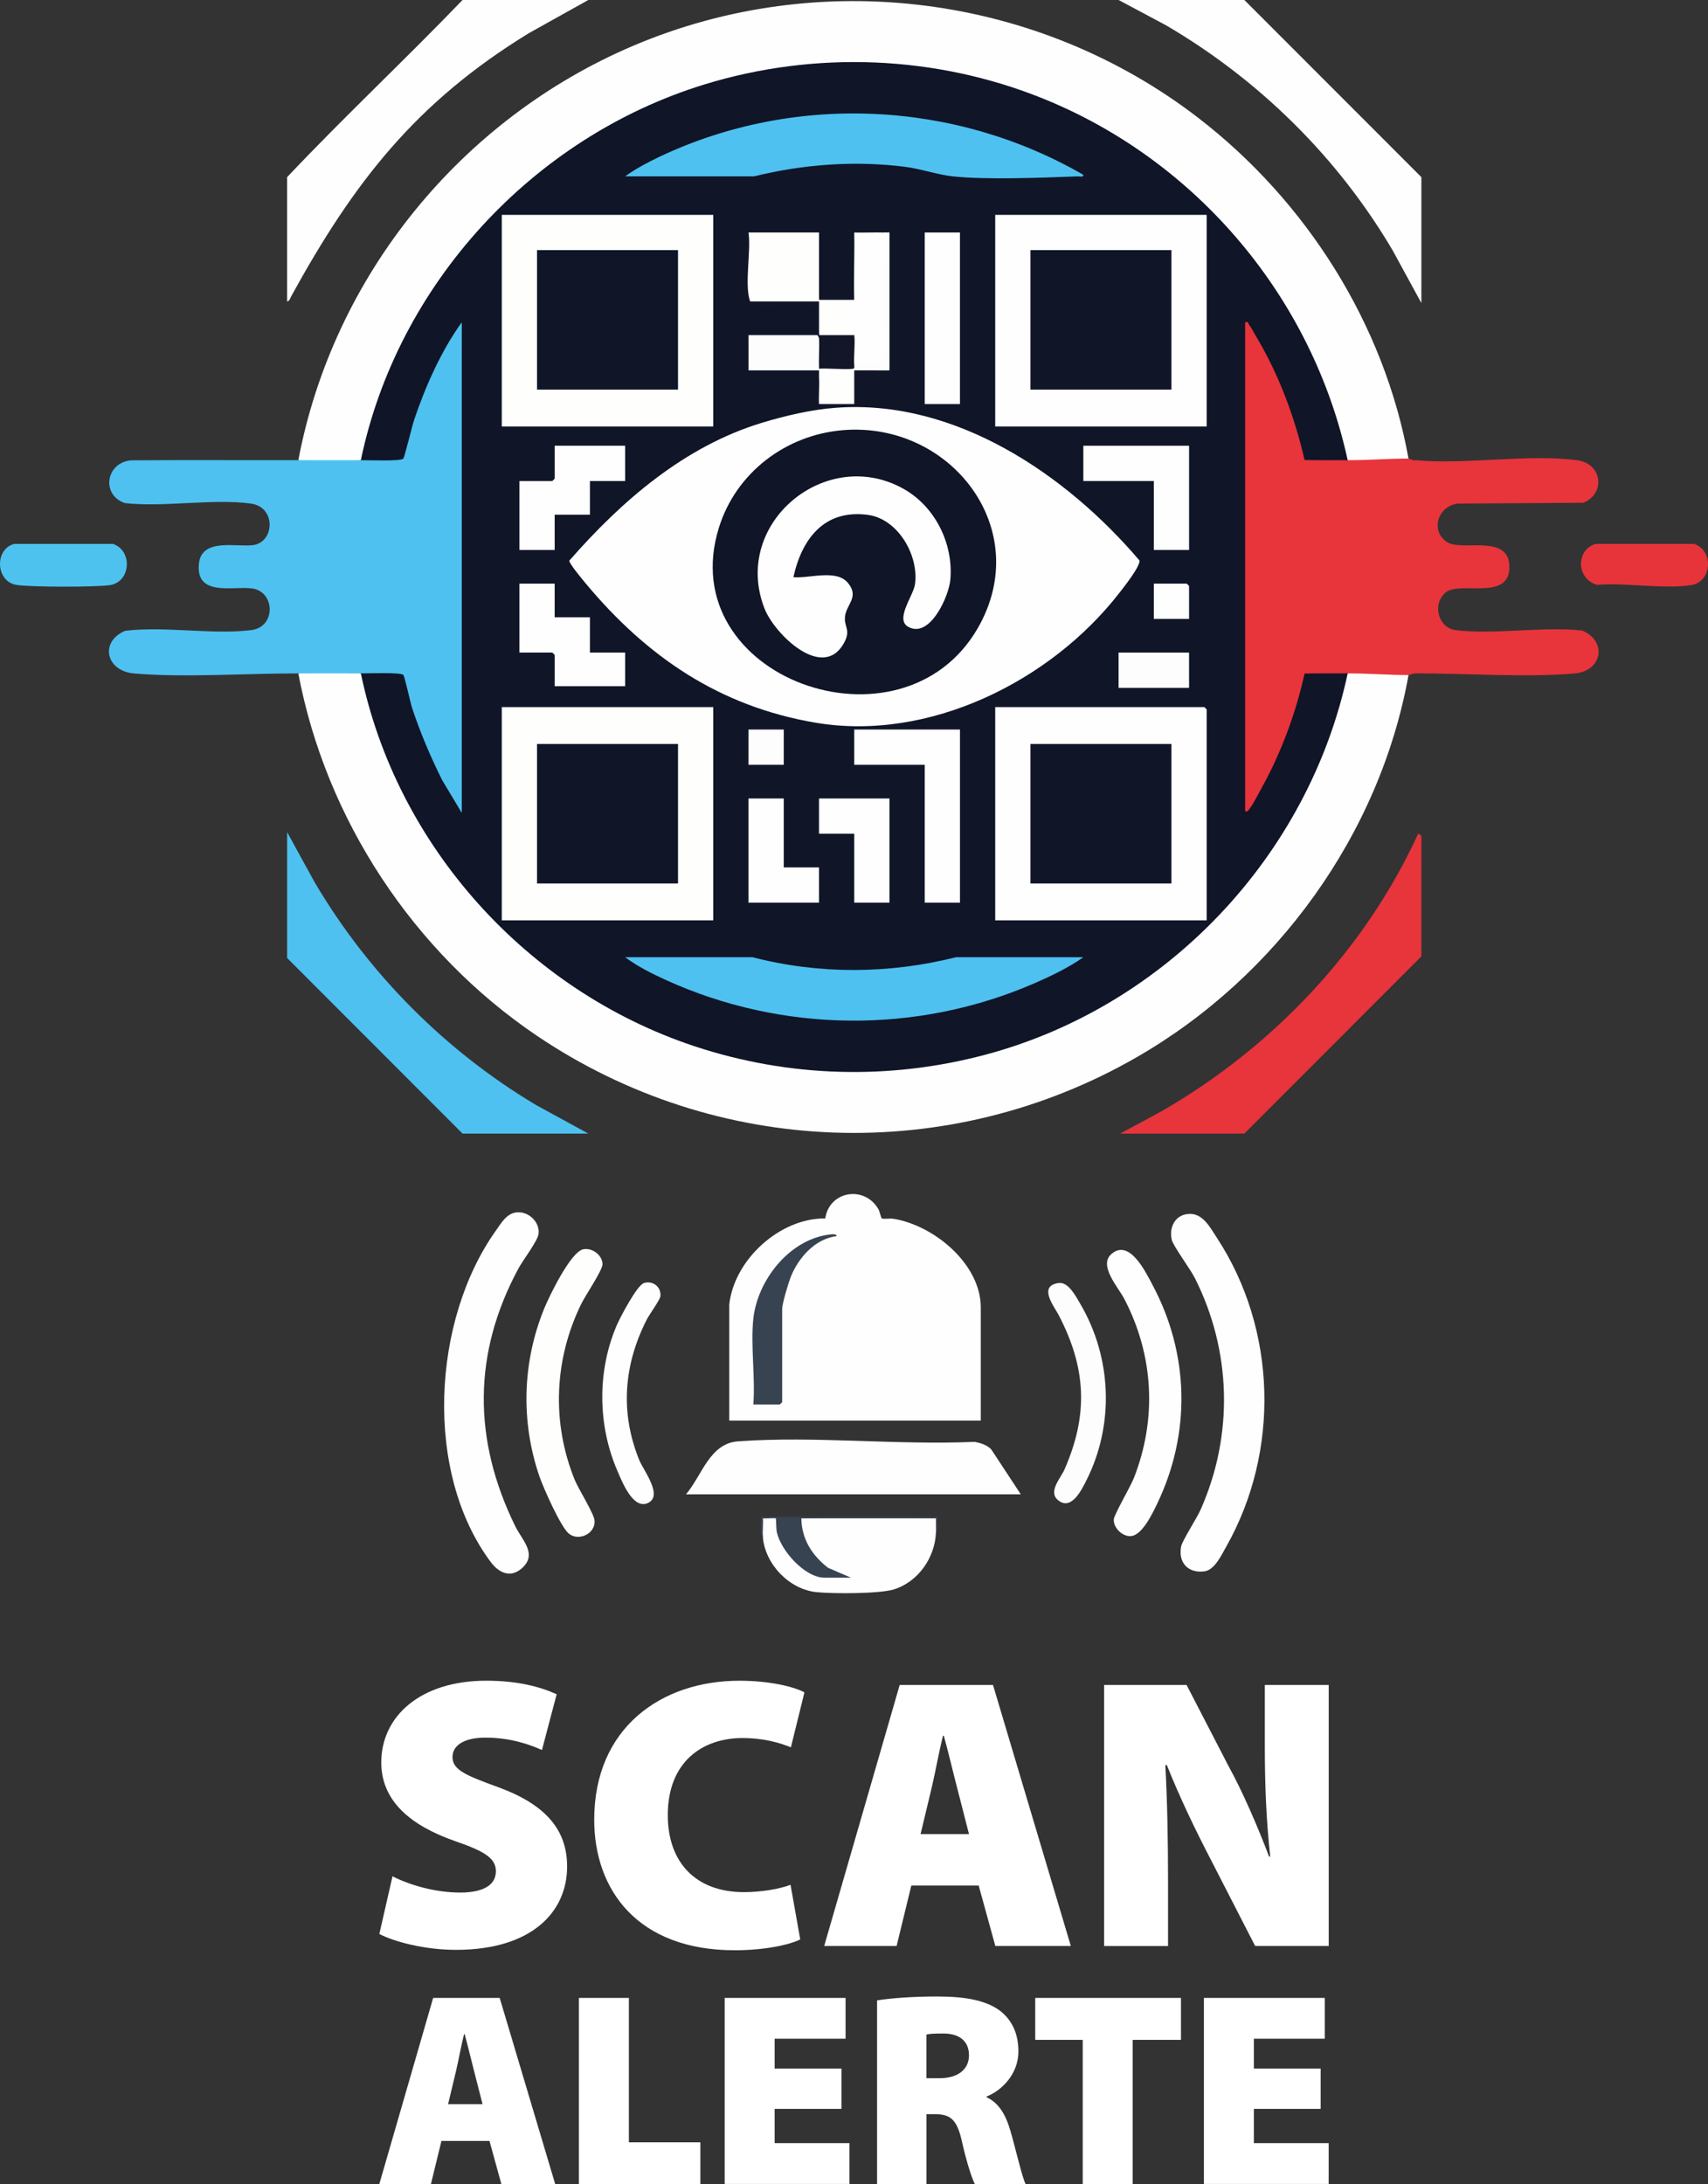 <svg xmlns="http://www.w3.org/2000/svg" id="Calque_2" data-name="Calque 2" viewBox="0 0 719.66 920.01"><rect x="0" y="0" width="719.66" height="920.01" fill="#333333" stroke="none"/><defs><style>      .cls-1 {        fill: #4ec2ef;      }      .cls-2 {        fill: #fff;      }      .cls-3 {        fill: #121628;      }      .cls-4 {        fill: #fdfefd;      }      .cls-5 {        fill: #4ec1f0;      }      .cls-6 {        fill: #384351;      }      .cls-7 {        fill: #fefefd;      }      .cls-8 {        fill: #fefdfd;      }      .cls-9 {        fill: #e7343b;      }      .cls-10 {        fill: #e8343b;      }      .cls-11 {        fill: #101528;      }      .cls-12 {        fill: #fefefe;      }      .cls-13 {        fill: #fdfdfd;      }    </style></defs><g id="Calque_1-2" data-name="Calque 1"><g><g><path class="cls-12" d="M152.03,283.68c.88,1.1,1.77,2.26,2.17,3.62,7.05,23.91,12.98,42.08,26.45,63.53,82.74,131.72,273.08,132.5,357.18,1.76,14.14-21.98,20.4-40.66,27.8-65.29.41-1.37,1.31-2.53,2.2-3.63.52-.35,1.05-.67,1.61-.9,2.66-1.1,16.9-.21,20.95.2,1.14.12,2.15.76,3.09,1.38-12.07,67.08-55.57,127.01-114.3,160.87-79.36,45.76-177.31,42.24-253.12-9.02-51.75-34.99-88.73-90.95-100.36-152.52,8.65-1.95,17.68-2.02,26.33,0Z"></path><path class="cls-12" d="M593.48,193.17c-.94.62-1.95,1.26-3.09,1.38-4.05.41-18.29,1.3-20.95.2-.56-.23-1.09-.55-1.61-.9-.9-1.12-1.8-2.31-2.23-3.7-7.41-24.37-13.64-43-27.58-64.8-83.56-130.68-273.25-130.17-356.56.21-13.94,21.82-20.06,40.27-27.27,64.71-.4,1.36-1.29,2.5-2.16,3.59-8.64,2.02-17.68,1.95-26.33,0,14.71-77.72,68.58-143.75,141.1-174.58,78.77-33.49,170.62-21.64,238.18,30.44,45.4,35,78.25,86.7,88.49,143.46Z"></path><path class="cls-10" d="M567.83,283.68c-5.56,1.64-11.37,1.97-17.45.99.82,8.18-19.1,56.95-24.62,58.38-.5.13-.97-.64-1.13-1.28-.54-.05-1.35-.27-1.35-.65-.44-67.39-.44-137.1,0-204.51l1.35-.84c-.1-.67.21-1.49.77-1.4,2.92.46,12.38,20.38,13.66,23.26,4.96,11.17,9.45,23.18,11.31,35.23,6.07-.98,11.89-.65,17.46.99,8.51.04,17.42-.69,25.65-.68.52,0,2.02,1.04,2.99.7,21.16,1.98,47.64-2.77,68.16.03,10.58,1.44,11.91,14.14,2.47,17.89l-52.97.35c-8.4,1.15-11.65,11.66-4.26,16.3,6.17,3.88,25.45-3.55,26.1,9.74.75,15.49-20.98,6.3-26.9,11.44-5.87,5.09-2.91,14.99,4.32,15.84,16.44,1.93,36.37-1.6,53.19.14,10.63,4.33,8.79,17.07-3.2,18.11-20.43,1.76-45.87-.08-66.9-.05-1.25,0-2.52.7-2.99.7-8.23.01-17.14-.72-25.65-.68Z"></path><path class="cls-5" d="M152.03,193.85l.78-1.35c5.36.25,10.7.16,16.02-.27,5.04-19.17,11.58-39.47,24.06-55.68l1.66-.79,1.35.64v205.2l-1.35.84c-.53.15-1.32.36-1.56.03-11.62-16.17-19.29-37.95-24.15-57.16-5.33-.44-10.67-.54-16.04-.28l-.78-1.35c-8.76-.07-17.56.02-26.33,0-21.75-.05-48.08,1.84-69.21.02-11.85-1.02-14.64-13.36-3.74-17.97,16.76-2.02,36.67,1.7,53.05-.28,10.56-1.27,10.16-16.06.62-17.53-7.92-1.23-24.08,3.76-22.59-10.52,1.13-10.83,15.61-6.91,22.65-7.74,9.27-1.1,10.02-16.05-.75-17.52-16.12-2.2-36.53,1.65-53.11-.21-10.21-3.54-7.9-17.13,2.62-18.01,23.48-.18,46.98-.02,70.46-.07,8.76-.02,17.56.07,26.33,0Z"></path><path class="cls-12" d="M307.28,549.46c2.12-18.9,21.32-36.38,40.44-36.2,1.71-11.69,16.71-14.03,22.45-3.77.48.86,1.08,3.59,1.32,3.74.62.4,3.56-.04,4.9.17,17.03,2.73,36.86,18.97,36.86,37.41v47.62h-105.98v-48.97Z"></path><path class="cls-12" d="M247.88,0l-24.92,13.9c-47.7,29.17-73.87,62.83-100.32,111.02-.42.76-.57,1.9-1.66,2.05v-52.35C145,49.18,170.66,25.19,194.89,0h52.99Z"></path><path class="cls-5" d="M120.98,350.54l11.61,21.14c22.64,38.42,54.97,70.95,93.24,93.8l22.05,12.04h-52.99l-73.91-73.96v-53.02Z"></path><path class="cls-12" d="M598.88,127.65l-12.03-22.07c-23.08-39.21-56.27-71.94-95.51-94.9l-20.03-10.69h52.99l74.59,74.63v53.02Z"></path><path class="cls-10" d="M471.98,477.52l17.33-9.34c46.73-26.9,85.67-67.79,108.23-116.96.26-.19,1.34.89,1.34,1.01v50.66l-74.59,74.63h-52.31Z"></path><path class="cls-12" d="M430.13,629.49h-141.08c6.79-8.05,9.96-21.45,21.91-22.32,32.16-2.34,67.29,1.67,99.75.21,2.52.54,5.11,1.26,6.95,3.18l12.46,18.94Z"></path><path class="cls-12" d="M217.34,510.75c5.04-.75,10.12,3.79,9.6,8.93-.3,2.97-6.62,11.19-8.44,14.57-19.39,35.85-19.26,72.38-1.35,108.77,2.93,5.94,9.67,11.89,2.4,17.9-4.72,3.9-9.49,1.47-12.72-2.84-28.32-37.81-24.74-101.89,2.03-139.57,2.17-3.06,4.44-7.16,8.49-7.76Z"></path><path class="cls-12" d="M500.17,511.44c6.42-.93,9.6,5.47,12.6,10.04,25.27,38.61,26.59,89.97,3.88,130.08-2,3.53-4.87,9.82-9.2,10.38-6.85.88-11.08-3.67-9.79-10.47.48-2.5,6.59-11.86,8.18-15.45,14.01-31.5,13.09-67-2.45-97.75-1.82-3.6-9.1-13.47-9.67-15.98-1.14-5,1.09-10.08,6.44-10.86Z"></path><path class="cls-12" d="M321.46,647.73c-.28-1.66-.82-7.04-.33-8.29.13-.34,6.5-.42,7.15.42-.58,10.33,8.47,21.19,18.39,23.37l.77,1.39.59-1.35c3.56-.1,7.08.35,10.54,1.35-8.66-.74-14.95-5.17-19.14-12.91-1.72-3.18-4.42-9.29-1.79-12.08,18.34-.59,38.21-.58,56.7,0,.58,1.92.56,4.12,0,6.08-.43,10.48-7.49,20.66-17.7,23.83-6.12,1.9-25.7,1.84-32.58,1.16-11.44-1.14-21.51-11.6-22.62-22.96Z"></path><path class="cls-7" d="M245.67,526.28c3.77-.84,8.2,2.45,8.19,6.29,0,2.53-7.2,13.14-8.92,16.64-11.45,23.28-12.6,50.04-2.78,74.19,1.57,3.86,8.27,14.43,8.38,17.29.22,5.57-6.81,8.6-10.81,5.4-3.44-2.75-10.76-19.28-12.41-24.06-7.99-23.17-7.24-48.26,2.01-70.88,2.11-5.16,11.09-23.7,16.34-24.87Z"></path><path class="cls-12" d="M468.14,528.4c7.66-7,14.6,7.49,17.45,12.84,15.51,29.04,16.28,62.36,2.03,92.09-1.92,4.01-6.37,13.56-11.27,13.77-3.51.15-7.3-3.56-7.05-7.1.14-1.98,7.01-13.72,8.41-17.27,9.88-25.04,8.41-51.86-4.03-75.65-2.47-4.73-10.79-13.88-5.54-18.68Z"></path><path class="cls-4" d="M271.31,540.48c3.79-1.14,7.35,1.65,6.95,5.54-.16,1.55-4.65,7.68-5.75,9.84-9.71,19.06-11.32,39.21-3.14,59.24,1.75,4.29,10.31,15.21,3.48,18.1-6.19,2.62-10.7-8.94-12.71-13.59-8.35-19.24-8.56-42.19-.21-61.48,1.42-3.27,8.5-16.77,11.39-17.64Z"></path><path class="cls-8" d="M446.15,540.47c4.04-.53,7.25,5.76,9.07,8.87,13.27,22.62,14.37,50.85,2.5,74.33-2,3.95-6.37,13.04-12.05,8.16-4.1-3.52,1.31-9.29,2.8-12.69,10.23-23.25,9.23-42.95-2.48-65.32-1.83-3.49-8.8-12.19.14-13.36Z"></path><path class="cls-1" d="M6.05,229.12h41.55c8.41,2.85,7.51,16.01-1.25,17.36-5.78.89-34.02.9-39.62-.12-8.54-1.55-9.15-15.06-.68-17.25Z"></path><path class="cls-9" d="M672.27,229.12h41.55c8.41,2.85,7.51,16.01-1.25,17.36-11.57,1.79-27.58-1.12-39.63-.11-8.68-2.4-9.18-14.55-.68-17.25Z"></path><path class="cls-6" d="M321.46,647.73c-1.5-2.28-.32-6-.68-8.78h74.25c-.29,2.12.76,5.15-.67,6.75.08-2.01-.06-4.06,0-6.08h-56.7c.07,8.72,4.56,15.65,11.25,20.83l9.68,4.16h-11.14c-8.31,0-18.32-11.29-20.11-19.05-.39-1.67-.26-5.73-.47-5.94-.23-.23-4.41.17-5.41,0,.19,2.63-.25,5.52,0,8.11Z"></path><path class="cls-11" d="M567.83,193.85c-6.04-.03-12.12.08-18.16-.07-4.06-17.94-10.98-36.38-20.46-52.13-.93-1.55-2-3.71-3.03-5.04-.44-.57.02-1.22-1.55-.85v206c1.24.27,1.32-.38,1.91-1.13,1.56-2,3.61-6.13,4.96-8.55,8.28-14.9,14.51-31.68,18.18-48.34,6.04-.15,12.12-.04,18.16-.07-16.43,76.94-76.44,140.25-152.4,160.56-40.61,10.86-83.08,9.7-122.96-3.55-70.36-23.37-125.33-84.18-140.43-157.01,2.7.02,17.01-.54,17.9.66.63.84,2.9,11.5,3.68,13.88,3.45,10.46,7.8,20.66,12.72,30.5l8.22,13.73v-206.68c-8.68,12.04-15.29,26.93-20.06,41.06-.86,2.55-4.02,15.64-4.57,16.37-.9,1.2-15.2.64-17.9.66,15.39-74.11,72.46-136.02,144.61-158.23,46.73-14.39,97.63-12.38,142.92,5.94,64.8,26.21,113.38,83.84,128.27,152.29Z"></path><path class="cls-6" d="M317.41,555.53c1.7-16.06,14.92-33.03,31.46-35.39.75-.11,3.65-.66,3.64.59-9.1,1.08-16.22,9.2-19.41,17.39-.98,2.52-3.54,11.06-3.54,13.35v39.17c0,.07-.94,1.01-1.01,1.01h-11.14c.89-11.53-1.2-24.82,0-36.14Z"></path><path class="cls-12" d="M352.37,171.76c50.08-3.66,96.74,27.96,127.74,64.34.36,2.51-6.61,11.26-8.53,13.73-28.97,37.26-80.3,62.7-128,54.6-40.34-6.85-70.95-27.68-96.72-58.57-1.22-1.46-7.19-8.6-6.97-9.7,21.94-25.12,48.52-48.13,81.05-58.03,9.94-3.02,21.05-5.62,31.43-6.37Z"></path><rect class="cls-7" x="211.43" y="297.86" width="89.1" height="89.83"></rect><path class="cls-12" d="M508.43,387.69h-89.1v-89.83h88.09c.07,0,1.01.94,1.01,1.01v88.82Z"></path><rect class="cls-7" x="211.43" y="90.51" width="89.1" height="89.16"></rect><rect class="cls-12" x="419.33" y="90.51" width="89.1" height="89.16"></rect><path class="cls-5" d="M456.46,403.23c-6.2,4.39-13.5,7.88-20.47,10.92-49.46,21.56-106.4,21.01-155.49-1.35-5.78-2.63-12.03-5.76-17.09-9.57h53.66c28.13,7.28,57.59,7.08,85.74,0h53.66Z"></path><path class="cls-5" d="M456.45,73.63c.16,1.17-1.53.64-2.35.67-14.96.55-38.29,1.52-52.66,0-6.17-.65-13.61-3.22-20.25-4.05-21.21-2.64-42.74-1.06-63.45,4.04h-54.33c4.24-3.1,9.58-5.93,14.39-8.22,56.84-26.96,124.32-23.8,178.65,7.56Z"></path><polygon class="cls-12" points="404.48 307.32 404.48 380.26 389.63 380.26 389.63 322.18 359.93 322.18 359.93 307.32 404.48 307.32"></polygon><polygon class="cls-12" points="501.01 187.77 501.01 231.67 486.16 231.67 486.16 202.63 456.46 202.63 456.46 187.77 501.01 187.77"></polygon><path class="cls-12" d="M263.41,187.77v14.86h-14.85v14.18h-14.85v14.86h-14.85v-29.04h13.84c.07,0,1.01-.94,1.01-1.01v-13.85h29.7Z"></path><path class="cls-12" d="M233.71,245.85v14.18h14.85v14.86h14.85v14.18h-29.7v-13.17c0-.07-.94-1.01-1.01-1.01h-13.84v-29.04h14.85Z"></path><rect class="cls-12" x="389.63" y="97.94" width="14.85" height="72.27"></rect><path class="cls-7" d="M316.06,126.98c-2.51-6.98.47-21.17-.67-29.04h29.7v28.37h14.85c4.09-.08,1.66,6.72-2.27,6.67-10.87-1.08-8.98,3.7.13,2.98,2.55.14,4.46,3.9,2.15,5.21-.06.53-.23,1.31-.6,1.35-3.21.31-10.06.31-13.29,0l-.96-1.35c-.36-3.59-.49-7.31-.37-11.15-1.24-1.38-1.6-2.28.37-3.03l-.45,1.35c-9.38-.19-18.75-.41-28.12-.63l-.45-.72Z"></path><polygon class="cls-12" points="330.23 336.36 330.23 365.4 345.08 365.4 345.08 380.26 315.38 380.26 315.38 336.36 330.23 336.36"></polygon><polygon class="cls-12" points="374.78 336.36 374.78 380.26 359.93 380.26 359.93 351.22 345.08 351.22 345.08 336.36 374.78 336.36"></polygon><path class="cls-12" d="M372.76,97.94l.9.21c.17,17.58.15,35.52-.08,53.14-1.96,4.18-10.09,4.39-13.65,2.71-.63-.26-1.1-.67-1.42-1.27-.34-.63-.18-10.9,1.42-11.56-.05-.41-.69-3.12-.8-3.25-1.68-2-10.51,1.62-10.04-4.51.32-4.1,11.17,1.27,11.5-4.83.08-1.42-.66-2.14-.67-2.26-.29-9.43.22-18.94,0-28.37,4.26.1,8.57-.12,12.83,0Z"></path><path class="cls-13" d="M372.76,97.94c.68.02,1.35-.03,2.03,0v58.09c-4.94.06-9.91-.09-14.85,0l-.8,1.35h-9.46c-2.1,2.24-3.63,2.69-4.59,1.35-.05-.9.05-1.81,0-2.7h-29.7s0-14.86,0-14.86h29.02l1.74.47c.21,4.14.43,8.23.64,12.27,4.62.2,9,.23,13.14.09,2.18-1.31,11.01,1.43,12.68-3.85l.14-52.21Z"></path><rect class="cls-13" x="471.31" y="274.9" width="29.7" height="14.86"></rect><rect class="cls-13" x="315.38" y="307.32" width="14.85" height="14.86"></rect><path class="cls-12" d="M501.01,260.71h-14.85v-14.86h13.84c.07,0,1.01.94,1.01,1.01v13.85Z"></path><path class="cls-7" d="M359.93,156.02v14.18h-14.85c-.17-3.8.23-7.69,0-11.48,2.06-.07,2.45-2.31,4.4-2.69,2.64-.51,7.44.04,10.45-.01Z"></path><path class="cls-3" d="M316.06,126.98h29.03v14.18h14.85c.47,3.98-.34,8.74,0,12.83-.06.04.17.91-.13,1.18-.88.78-12.44-.22-14.72.18-.16-4.16.21-8.39.03-12.55-.04-.88-.7-1.53-.7-1.63-.19-3.78.21-7.63-.07-11.41-1.89-2.22-24.64.83-27.87-1.37-.71-.48-.28-1.05-.41-1.41Z"></path><path class="cls-11" d="M355.07,181.21c45.45-3.79,80.89,41.7,56.95,83.33-32.02,55.68-128.84,21.09-109.1-42.3,7.19-23.11,28.17-39.02,52.15-41.02Z"></path><rect class="cls-11" x="226.28" y="313.4" width="59.4" height="58.76"></rect><rect class="cls-11" x="434.18" y="313.4" width="59.4" height="58.76"></rect><rect class="cls-11" x="226.28" y="105.37" width="59.4" height="58.76"></rect><rect class="cls-11" x="434.18" y="105.37" width="59.4" height="58.76"></rect><path class="cls-12" d="M334.28,243.15c6.72.6,18.03-3.5,22.96,2.36,5.03,5.99-.73,9.08-1.21,14.34-.41,4.52,2.78,5.6-.68,11.47-9.04,15.32-29.06-4.29-33.23-14.98-13.97-35.78,25.82-68.73,58.52-50.45,13.33,7.45,21.1,23.02,19.79,38.27-.61,7.06-8.67,25.05-17.8,19.86-5.61-3.19,2.23-13.06,2.9-17.88,1.7-12.15-7.13-27.58-19.91-29.26-18.25-2.4-27.74,10.01-31.33,26.28Z"></path></g><g><g><path class="cls-2" d="M165.38,790.39c6.69,3.43,17.46,6.85,28.55,6.85,10.11,0,15.01-3.43,15.01-8.97s-4.89-8.48-17.29-12.73c-18.6-6.53-31-16.8-31-33.12,0-19.41,16.48-34.42,44.21-34.42,13.05,0,22.51,2.45,29.69,5.71l-6.2,23.49c-4.73-2.12-12.89-5.22-23.82-5.22-8.97,0-13.87,3.26-13.87,8.16,0,5.55,5.87,7.83,19.74,12.89,19.74,7.34,28.55,17.94,28.55,33.28,0,18.92-14.68,35.07-46.82,35.07-13.21,0-26.1-3.43-32.3-6.69l5.55-24.31Z"></path><path class="cls-2" d="M337.16,816.98c-4.08,2.12-14.52,4.57-27.57,4.57-41.11,0-59.22-25.61-59.22-54.98,0-38.83,28.38-58.56,61.17-58.56,12.56,0,22.84,2.45,27.41,4.89l-5.71,23.17c-4.73-1.96-11.58-3.92-20.39-3.92-16.8,0-31.48,9.95-31.48,32.46,0,20.07,11.91,32.46,32.14,32.46,7.01,0,15.01-1.31,19.58-3.1l4.08,23Z"></path><path class="cls-2" d="M383.98,794.3l-6.2,25.45h-30.51l31.81-109.95h39.32l32.79,109.95h-31.81l-7.01-25.45h-28.38ZM408.28,772.61l-5.06-19.74c-1.63-6.2-3.75-15.33-5.55-21.7h-.33c-1.63,6.36-3.26,15.5-4.73,21.7l-4.73,19.74h20.39Z"></path><path class="cls-2" d="M465.22,819.75v-109.95h34.75l17.46,33.77c6.04,10.93,12.4,25.61,17.29,38.5h.49c-1.63-14.52-2.28-29.85-2.28-46.33v-25.94h26.92v109.95h-31l-18.76-36.54c-6.04-11.58-13.21-26.43-18.43-39.64h-.65c.82,14.85,1.14,31.32,1.14,49.27v26.92h-26.92Z"></path></g><g><path class="cls-2" d="M186,901.87l-4.42,18.14h-21.75l22.68-78.39h28.03l23.38,78.39h-22.68l-5-18.14h-20.24ZM203.33,886.4l-3.61-14.07c-1.16-4.42-2.68-10.93-3.95-15.47h-.23c-1.16,4.54-2.33,11.05-3.37,15.47l-3.37,14.07h14.54Z"></path><path class="cls-2" d="M243.93,841.62h21.05v60.83h30.12v17.56h-51.18v-78.39Z"></path><path class="cls-2" d="M354.54,888.37h-28.15v14.42h31.52v17.21h-52.57v-78.39h50.94v17.21h-29.89v12.56h28.15v16.98Z"></path><path class="cls-2" d="M369.54,842.66c5.93-.93,14.89-1.63,25.36-1.63,11.98,0,20.59,1.63,26.52,6.05,5,3.95,7.68,9.54,7.68,17.1,0,9.77-7.33,16.63-13.38,18.96v.35c5.12,2.33,8.03,7.33,10,14.07,2.33,8.03,4.89,19.42,6.4,22.45h-21.4c-1.16-2.33-3.26-8.37-5.47-18.14-2.09-9.3-5-11.28-11.51-11.28h-3.37v29.43h-20.82v-77.35ZM390.36,875.46h5.47c7.91,0,12.45-3.84,12.45-9.65s-3.84-9.19-10.82-9.19c-3.95,0-6.05.12-7.1.47v18.38Z"></path><path class="cls-2" d="M456.2,859.3h-20.01v-17.68h61.41v17.68h-20.35v60.72h-21.05v-60.72Z"></path><path class="cls-2" d="M556.46,888.37h-28.15v14.42h31.52v17.21h-52.57v-78.39h50.94v17.21h-29.89v12.56h28.15v16.98Z"></path></g></g></g></g></svg>